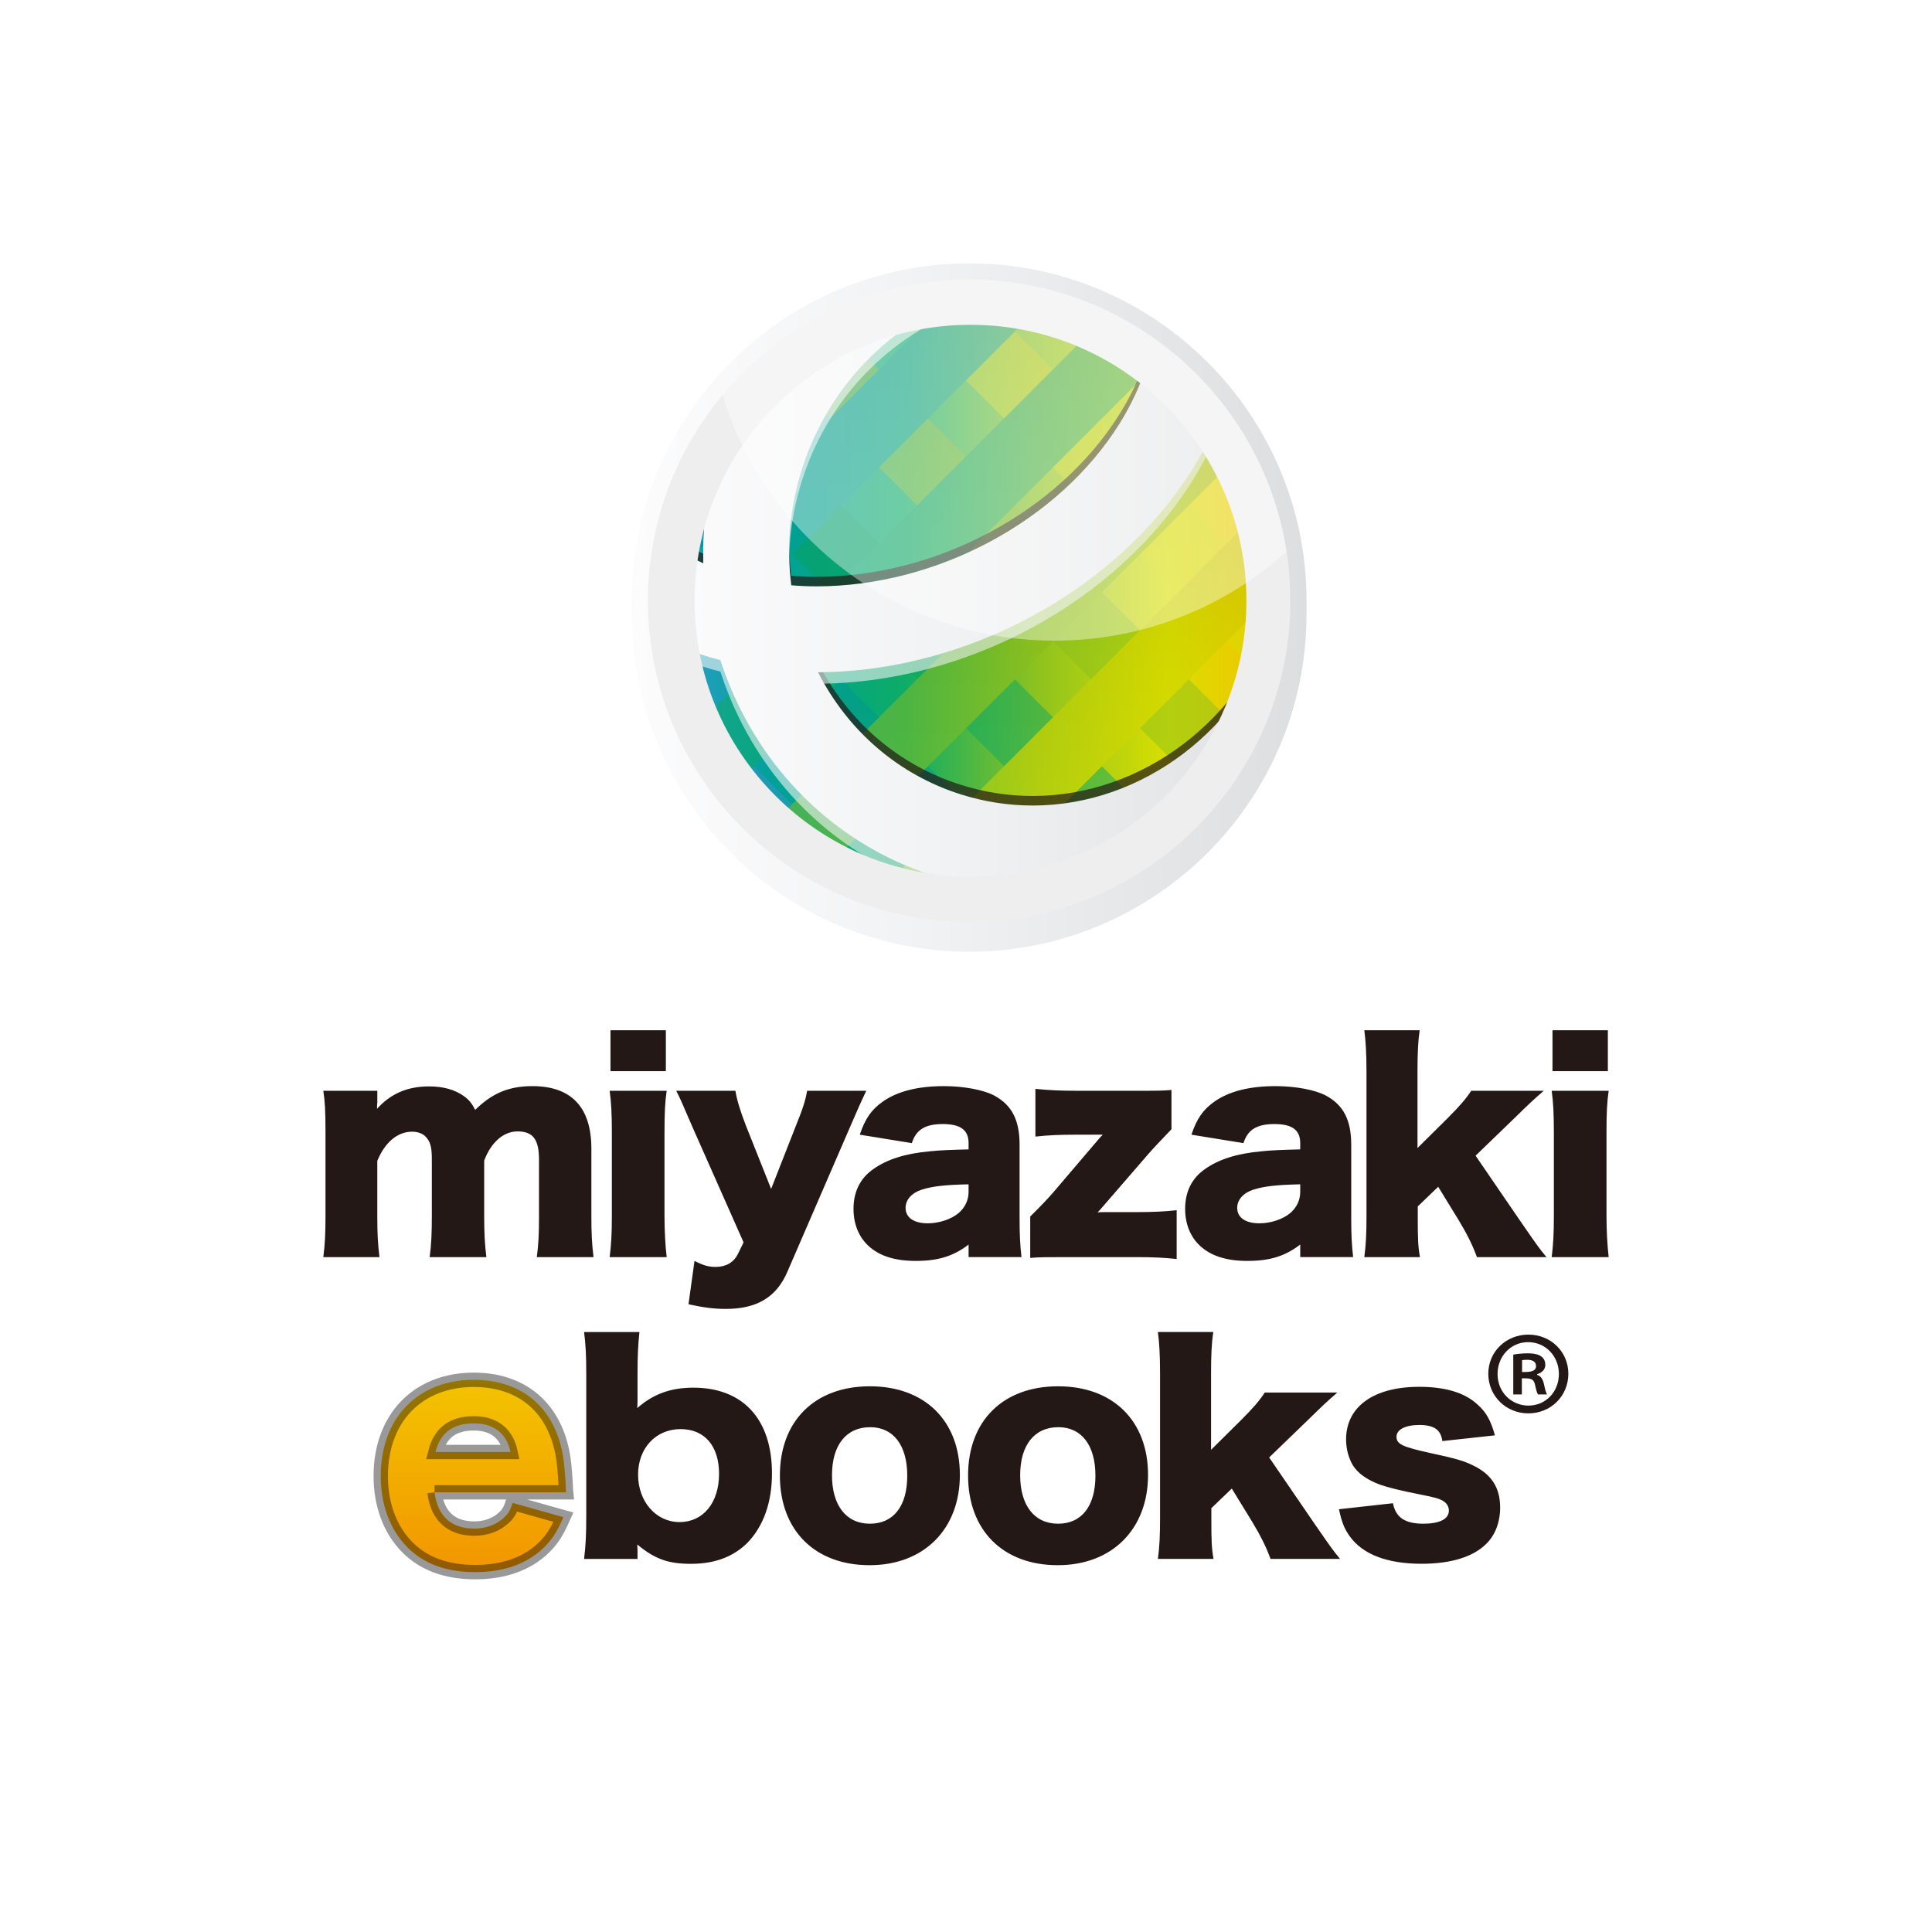 <?xml version="1.0" encoding="UTF-8"?>
<svg xmlns="http://www.w3.org/2000/svg" width="120" height="120" xmlns:xlink="http://www.w3.org/1999/xlink" viewBox="0 0 120 120">
  <defs>
    <filter id="uuid-46fc383f-2ef8-447f-8ce2-50dc08da9fad" data-name="drop-shadow-1" filterUnits="userSpaceOnUse">
      <feOffset dx="4.5" dy="4.5"/>
      <feGaussianBlur result="uuid-c9501026-7057-40a4-bae9-722f07f24b0f" stdDeviation="2.25"/>
      <feFlood flood-color="#000" flood-opacity=".25"/>
      <feComposite in2="uuid-c9501026-7057-40a4-bae9-722f07f24b0f" operator="in"/>
      <feComposite in="SourceGraphic"/>
    </filter>
    <linearGradient id="uuid-8a4d84fb-1fab-4c61-91bd-df80d02f6317" x1="29.405" y1="97.511" x2="29.405" y2="85.841" gradientUnits="userSpaceOnUse">
      <stop offset="0" stop-color="#f29600"/>
      <stop offset="1" stop-color="#f3c300"/>
    </linearGradient>
    <linearGradient id="uuid-e5599b82-221d-4896-a53f-0bc7c59bbc20" x1="39.242" y1="37.31" x2="81.15" y2="37.31" gradientUnits="userSpaceOnUse">
      <stop offset="0" stop-color="#fcfcfd"/>
      <stop offset=".401" stop-color="#f2f3f4"/>
      <stop offset="1" stop-color="#dcdedf"/>
    </linearGradient>
    <filter id="uuid-4d04809f-716c-4e8d-9773-babbc71659c9" data-name="drop-shadow-2" filterUnits="userSpaceOnUse">
      <feOffset dx="0" dy=".85"/>
      <feGaussianBlur result="uuid-568595d1-40ef-4331-9cdf-27ac337d0015" stdDeviation="1.984"/>
      <feFlood flood-color="#231815" flood-opacity=".5"/>
      <feComposite in2="uuid-568595d1-40ef-4331-9cdf-27ac337d0015" operator="in"/>
      <feComposite in="SourceGraphic"/>
    </filter>
    <clipPath id="uuid-fc8008bb-7557-446e-b7e8-550ec57b3fa8">
      <path d="m80.732,37.31c0,11.296-9.156,20.453-20.452,20.453-11.297,0-20.454-9.156-20.454-20.453,0-11.294,9.157-20.452,20.454-20.452,11.295,0,20.452,9.157,20.452,20.452Z" style="fill: none; stroke-width: 0px;"/>
    </clipPath>
    <linearGradient id="uuid-a21c2f1d-14a3-4f7f-9343-0797ec34e028" x1="39.827" y1="37.31" x2="80.732" y2="37.31" gradientUnits="userSpaceOnUse">
      <stop offset="0" stop-color="#3b9dd5"/>
      <stop offset=".2" stop-color="#00a199"/>
      <stop offset=".4" stop-color="#0dac67"/>
      <stop offset=".6" stop-color="#8dc21f"/>
      <stop offset=".8" stop-color="#dadf00"/>
      <stop offset="1" stop-color="#f9bc00"/>
    </linearGradient>
    <linearGradient id="uuid-317ef168-2876-453a-b787-59fba1ca1b26" x1="-286.44" y1="-1213.183" x2="-253.352" y2="-1213.183" gradientTransform="translate(1095.186 717.308) rotate(-45)" gradientUnits="userSpaceOnUse">
      <stop offset="0" stop-color="#3b9dd5"/>
      <stop offset=".338" stop-color="#399ad1"/>
      <stop offset=".612" stop-color="#3693c7"/>
      <stop offset=".863" stop-color="#3087b6"/>
      <stop offset="1" stop-color="#2c7eaa"/>
    </linearGradient>
    <linearGradient id="uuid-2ea3ca8d-acfc-4a49-ba0f-15760d79376b" x1="-281.039" y1="-1207.782" x2="-247.951" y2="-1207.782" gradientTransform="translate(1092.971 711.873) rotate(-45.001)" gradientUnits="userSpaceOnUse">
      <stop offset="0" stop-color="#00a199"/>
      <stop offset=".378" stop-color="#009d95"/>
      <stop offset=".684" stop-color="#00938c"/>
      <stop offset=".964" stop-color="#00827c"/>
      <stop offset="1" stop-color="#00807a"/>
    </linearGradient>
    <linearGradient id="uuid-ca19217d-85da-403f-8ce1-4f809393f85a" x1="-275.637" y1="-1202.38" x2="-242.551" y2="-1202.38" gradientTransform="translate(1090.706 706.514) rotate(-44.999)" gradientUnits="userSpaceOnUse">
      <stop offset="0" stop-color="#0dac67"/>
      <stop offset=".378" stop-color="#0ba864"/>
      <stop offset=".684" stop-color="#079e5e"/>
      <stop offset=".964" stop-color="#018d53"/>
      <stop offset="1" stop-color="#008b52"/>
    </linearGradient>
    <linearGradient id="uuid-83e5761e-83fe-40a4-8539-1234cb9ea5f1" x1="-270.235" y1="-1196.979" x2="-237.149" y2="-1196.979" gradientTransform="translate(1088.442 701.153) rotate(-44.997)" gradientUnits="userSpaceOnUse">
      <stop offset="0" stop-color="#8dc21f"/>
      <stop offset=".364" stop-color="#8abe1d"/>
      <stop offset=".659" stop-color="#83b41a"/>
      <stop offset=".929" stop-color="#76a314"/>
      <stop offset="1" stop-color="#729e13"/>
    </linearGradient>
    <linearGradient id="uuid-9be60d65-bcfd-4e45-837d-52dbedf73843" x1="-264.834" y1="-1191.577" x2="-231.748" y2="-1191.577" gradientTransform="translate(1086.221 695.727) rotate(-44.998)" gradientUnits="userSpaceOnUse">
      <stop offset="0" stop-color="#dadf00"/>
      <stop offset=".329" stop-color="#d6db00"/>
      <stop offset=".595" stop-color="#ccd100"/>
      <stop offset=".839" stop-color="#bbc100"/>
      <stop offset="1" stop-color="#acb200"/>
    </linearGradient>
    <linearGradient id="uuid-1da04530-1101-4d6e-a96b-5c45b42cfa47" x1="-259.433" y1="-1186.177" x2="-226.346" y2="-1186.177" gradientTransform="translate(1084.006 690.292) rotate(-45)" gradientUnits="userSpaceOnUse">
      <stop offset="0" stop-color="#f9bc00"/>
      <stop offset=".335" stop-color="#f5b900"/>
      <stop offset=".606" stop-color="#ebb200"/>
      <stop offset=".854" stop-color="#daa500"/>
      <stop offset="1" stop-color="#cd9b00"/>
    </linearGradient>
    <linearGradient id="uuid-b89b7804-6461-46b4-8ac1-eec3ee37c60d" x1="-259.433" x2="-226.346" gradientTransform="translate(1076.1 709.381) rotate(-45)" xlink:href="#uuid-317ef168-2876-453a-b787-59fba1ca1b26"/>
    <linearGradient id="uuid-ea0cac83-0851-4dac-a5fe-38e6b278462f" x1="-264.834" x2="-231.747" gradientTransform="translate(1081.49 707.161) rotate(-45)" xlink:href="#uuid-2ea3ca8d-acfc-4a49-ba0f-15760d79376b"/>
    <linearGradient id="uuid-ef7ba609-1766-433d-aad2-17dbf0bf0d17" x1="-270.235" x2="-237.149" gradientTransform="translate(1086.903 704.906) rotate(-45)" xlink:href="#uuid-ca19217d-85da-403f-8ce1-4f809393f85a"/>
    <linearGradient id="uuid-51955ca2-ba9f-4164-a65a-23cf2edbd266" x1="-275.637" x2="-242.551" gradientTransform="translate(1092.326 702.636) rotate(-45.002)" xlink:href="#uuid-83e5761e-83fe-40a4-8539-1234cb9ea5f1"/>
    <linearGradient id="uuid-a1ede04f-f001-4f1e-993a-6aa5d4bb1f4f" x1="-281.038" x2="-247.951" gradientTransform="translate(1097.711 700.423) rotate(-45.001)" xlink:href="#uuid-9be60d65-bcfd-4e45-837d-52dbedf73843"/>
    <linearGradient id="uuid-3c2d2708-8b66-4258-89a1-8a7891f9fcdd" x1="-286.44" x2="-253.352" gradientTransform="translate(1103.102 698.203) rotate(-45)" xlink:href="#uuid-1da04530-1101-4d6e-a96b-5c45b42cfa47"/>
    <linearGradient id="uuid-1e394bb7-13bd-477c-9552-9ba76d825056" x1="31.81" y1="29.774" x2="85.523" y2="29.774" xlink:href="#uuid-e5599b82-221d-4896-a53f-0bc7c59bbc20"/>
    <linearGradient id="uuid-5b0e3dff-c8f3-48eb-9f2e-10997c11ec42" x1="40.747" y1="29.063" x2="83.269" y2="29.063" xlink:href="#uuid-e5599b82-221d-4896-a53f-0bc7c59bbc20"/>
  </defs>
  <g style="isolation: isolate;">
    <g id="uuid-2825bc8a-8d36-438c-9257-cb7c815e5ba1" data-name="レイヤー 1">
      <g>
        <g style="filter: url(#uuid-46fc383f-2ef8-447f-8ce2-50dc08da9fad);">
          <circle cx="60" cy="60" r="60" style="fill: none; stroke-width: 0px;"/>
        </g>
        <g>
          <path d="m26.99,92.691c.181,1.471,1.035,2.252,2.469,2.252.726,0,1.362-.236,1.834-.672.272-.254.399-.453.544-.925l3.16.889c-.419.944-.69,1.362-1.199,1.87-1.034,1.017-2.488,1.543-4.284,1.543-1.78,0-3.178-.508-4.212-1.543-1.072-1.089-1.653-2.632-1.653-4.43,0-3.595,2.306-5.973,5.774-5.973,2.832,0,4.811,1.543,5.447,4.248.145.581.217,1.344.272,2.378,0,.072,0,.182.019.363h-8.171Zm4.72-2.505c-.253-1.162-1.034-1.779-2.287-1.779-1.289,0-2.07.581-2.378,1.779h4.665Z" style="fill: url(#uuid-8a4d84fb-1fab-4c61-91bd-df80d02f6317); stroke: rgba(4, 0, 0, .4); stroke-width: .892px;"/>
          <path d="m20.082,78.082c.102-.78.135-1.49.135-2.558v-5.217c0-1.287-.033-1.897-.135-2.557h3.354v.711q0,.068-.017.236v.17c.863-.949,1.896-1.388,3.234-1.388.881,0,1.609.203,2.168.609.305.221.475.424.695.848,1.05-1.033,2.083-1.474,3.556-1.474,2.422,0,3.659,1.321,3.659,3.878v4.2c0,1.051.033,1.745.135,2.542h-3.523c.102-.797.136-1.406.136-2.558v-3.488c0-1.27-.373-1.762-1.339-1.762-.863,0-1.642.677-2.066,1.812v3.455c0,1.017.033,1.727.136,2.542h-3.523c.102-.763.135-1.474.135-2.558v-3.488c0-.711-.068-1.034-.288-1.322-.187-.271-.525-.424-.932-.424-.915,0-1.694.661-2.168,1.812v3.421c0,1.068.033,1.728.135,2.558h-3.489Zm21.326-10.332c-.102.694-.135,1.372-.135,2.557v5.217c0,.915.05,1.829.135,2.558h-3.54c.101-.83.135-1.474.135-2.558v-5.217c0-1.1-.034-1.795-.135-2.557h3.54Zm-.051-3.76v2.541h-3.438v-2.541h3.438Zm1.661,6.03c-.728-1.694-.797-1.847-1.017-2.27h3.676c.085.542.304,1.27.661,2.184l1.558,3.913,1.508-3.845c.474-1.168.626-1.66.727-2.252h3.676q-.424.88-1.017,2.27l-3.879,8.959c-.676,1.592-1.897,2.32-3.827,2.32-.745,0-1.389-.085-2.32-.288l.373-2.693c.559.288.881.373,1.321.373.644,0,1.118-.289,1.372-.797l.355-.728-3.167-7.147Zm17.142.982c0-.813-.491-1.185-1.61-1.185-1.083,0-1.66.356-1.913,1.185l-3.235-.525c.34-1.0.711-1.541,1.423-2.05.915-.643,2.168-.965,3.811-.965,1.253,0,2.473.237,3.134.593,1.083.592,1.558,1.524,1.558,3.048v4.573c0,1.033.033,1.643.118,2.405h-3.285v-.78c-.948.729-1.898,1.017-3.286,1.017-1.287,0-2.253-.305-2.93-.932-.61-.558-.932-1.372-.932-2.304,0-1.066.424-1.913,1.237-2.472.863-.61,1.998-.966,3.522-1.102.661-.068,1.168-.084,2.389-.118v-.39Zm0,2.558c-1.508.034-2.236.119-2.93.339-.61.203-.983.626-.983,1.118,0,.61.508.965,1.389.965.694,0,1.456-.254,1.914-.644.389-.338.61-.796.61-1.304v-.474Zm12.603-3.422c-.644.678-1.135,1.187-1.44,1.542l-2.829,3.269c-.135.152-.186.22-.322.355.119-.017.34-.017.509-.017h1.846c1.05,0,1.796-.034,2.558-.118v3.031c-.797-.084-1.372-.118-2.575-.118h-4.235c-1.355,0-1.744,0-2.286.05v-2.574c.661-.644,1.083-1.101,1.44-1.507l2.743-3.219c.069-.085.17-.204.322-.355h-1.626c-1.101,0-1.762.033-2.557.118v-2.964c.847.085,1.524.119,2.557.119h3.574c1.44,0,1.778,0,2.32-.051v2.439Zm7.996.864c0-.813-.491-1.185-1.61-1.185-1.084,0-1.66.356-1.914,1.185l-3.234-.525c.339-1.0.711-1.541,1.423-2.05.914-.643,2.168-.965,3.811-.965,1.253,0,2.472.237,3.133.593,1.084.592,1.559,1.524,1.559,3.048v4.573c0,1.033.033,1.643.118,2.405h-3.285v-.78c-.949.729-1.898,1.017-3.287,1.017-1.287,0-2.252-.305-2.93-.932-.609-.558-.932-1.372-.932-2.304,0-1.066.424-1.913,1.237-2.472.864-.61,1.998-.966,3.523-1.102.661-.068,1.168-.084,2.389-.118v-.39Zm0,2.558c-1.508.034-2.236.119-2.931.339-.61.203-.983.626-.983,1.118,0,.61.509.965,1.389.965.695,0,1.457-.254,1.914-.644.39-.338.611-.796.611-1.304v-.474Zm7.419-9.57c-.102.695-.135,1.423-.135,2.558v4.759l1.862-1.846c.78-.779,1.152-1.219,1.474-1.71h4.506c-.661.576-.864.762-1.779,1.659l-2.455,2.372,2.828,4.133c1.033,1.491,1.101,1.592,1.576,2.168h-4.32c-.253-.711-.626-1.457-1.118-2.27l-1.287-2.101-1.27,1.22v.678c0,1.389.017,1.795.136,2.473h-3.456c.101-.763.135-1.441.135-2.558v-8.976c0-1.152-.051-1.931-.135-2.558h3.438Zm11.74,3.76c-.102.694-.136,1.372-.136,2.557v5.217c0,.915.051,1.829.136,2.558h-3.54c.102-.83.135-1.474.135-2.558v-5.217c0-1.1-.033-1.795-.135-2.557h3.54Zm-.051-3.76v2.541h-3.439v-2.541h3.439Zm-63.589,32.836c.102-.814.136-1.524.136-2.659v-8.773c0-1.236-.034-1.847-.136-2.659h3.438c-.084.813-.118,1.423-.118,2.659v1.423c0,.254,0,.406-.017.643.999-.881,2.084-1.269,3.489-1.269,3.083,0,4.878,1.965,4.878,5.318,0,1.812-.526,3.269-1.508,4.302-.881.88-2.033,1.321-3.522,1.321-1.406,0-2.236-.288-3.337-1.202,0,.051.017.271.017.356v.542h-3.32Zm5.996-8.062c-1.541,0-2.642,1.186-2.642,2.828,0,1.677,1.118,2.947,2.575,2.947,1.473,0,2.455-1.202,2.455-2.998,0-1.727-.897-2.777-2.388-2.777Zm6.167,2.88c0-3.388,2.168-5.539,5.588-5.539,3.421,0,5.59,2.151,5.59,5.505,0,3.37-2.235,5.607-5.607,5.607-3.404,0-5.572-2.169-5.572-5.572Zm3.235-.018c0,1.879.881,3.014,2.354,3.014,1.475,0,2.321-1.101,2.321-2.98,0-1.897-.864-3.015-2.304-3.015-1.49,0-2.371,1.119-2.371,2.981Zm8.453.018c0-3.388,2.168-5.539,5.59-5.539,3.421,0,5.588,2.151,5.588,5.505,0,3.37-2.235,5.607-5.606,5.607-3.405,0-5.572-2.169-5.572-5.572Zm3.235-.018c0,1.879.881,3.014,2.355,3.014s2.32-1.101,2.32-2.98c0-1.897-.864-3.015-2.304-3.015-1.49,0-2.371,1.119-2.371,2.981Zm11.993-8.892c-.102.695-.136,1.423-.136,2.558v4.759l1.863-1.846c.779-.779,1.152-1.219,1.474-1.711h4.506c-.662.576-.864.762-1.779,1.66l-2.455,2.371,2.828,4.133c1.032,1.49,1.101,1.592,1.575,2.168h-4.319c-.254-.712-.626-1.457-1.119-2.27l-1.286-2.1-1.27,1.22v.678c0,1.388.017,1.795.135,2.472h-3.455c.102-.763.134-1.44.134-2.558v-8.977c0-1.151-.05-1.93-.134-2.558h3.438Zm11.163,10.636c.169.881.746,1.27,1.88,1.27,1.017,0,1.592-.287,1.592-.813,0-.253-.135-.474-.373-.609-.237-.136-.457-.204-1.389-.389-1.287-.254-1.947-.424-2.507-.61-.812-.305-1.371-.695-1.693-1.203-.271-.457-.423-1.033-.423-1.609,0-2.033,1.71-3.269,4.539-3.269,1.608,0,2.811.355,3.607,1.083.559.491.83.983,1.101,1.931l-3.269.356c-.085-.694-.509-1-1.423-1-.881,0-1.423.288-1.423.728,0,.458.355.627,2.033.999,1.66.356,2.184.508,2.777.813,1.102.542,1.627,1.372,1.627,2.592,0,.897-.305,1.711-.864,2.252-.813.813-2.201,1.236-4.014,1.236-2.133,0-3.641-.576-4.454-1.693-.34-.474-.508-.881-.678-1.694l3.354-.373Z" style="fill: #231815; stroke-width: 0px;"/>
          <g>
            <path d="m60.196,58.264c-11.554,0-20.954-9.4-20.954-20.954,0-11.553,9.4-20.953,20.954-20.953s20.954,9.4,20.954,20.953c0,11.554-9.4,20.954-20.954,20.954Zm0-40.904c-11.001,0-19.952,8.95-19.952,19.95,0,11.002,8.951,19.951,19.952,19.951s19.951-8.95,19.951-19.951c0-11.001-8.951-19.95-19.951-19.95Z" style="fill: url(#uuid-e5599b82-221d-4896-a53f-0bc7c59bbc20); filter: url(#uuid-4d04809f-716c-4e8d-9773-babbc71659c9); stroke-width: 0px;"/>
            <g style="clip-path: url(#uuid-fc8008bb-7557-446e-b7e8-550ec57b3fa8);">
              <path d="m80.732,37.31c0,11.296-9.156,20.453-20.452,20.453-11.297,0-20.454-9.156-20.454-20.453,0-11.294,9.157-20.452,20.454-20.452,11.295,0,20.452,9.157,20.452,20.452Z" style="fill: url(#uuid-a21c2f1d-14a3-4f7f-9343-0797ec34e028); stroke-width: 0px;"/>
              <g style="mix-blend-mode: multiply; opacity: .5;">
                <g>
                  <rect x="44.348" y="29.046" width="4.297" height="42.496" transform="translate(-21.945 47.609) rotate(-45)" style="fill: url(#uuid-317ef168-2876-453a-b787-59fba1ca1b26); stroke-width: 0px;"/>
                  <rect x="49.749" y="23.646" width="4.296" height="42.496" transform="translate(-16.544 49.844) rotate(-44.999)" style="fill: url(#uuid-2ea3ca8d-acfc-4a49-ba0f-15760d79376b); stroke-width: 0px;"/>
                  <rect x="55.151" y="18.245" width="4.296" height="42.495" transform="translate(-11.142 52.085) rotate(-45.001)" style="fill: url(#uuid-ca19217d-85da-403f-8ce1-4f809393f85a); stroke-width: 0px;"/>
                  <rect x="60.552" y="12.842" width="4.297" height="42.495" transform="translate(-5.739 54.325) rotate(-45.003)" style="fill: url(#uuid-83e5761e-83fe-40a4-8539-1234cb9ea5f1); stroke-width: 0px;"/>
                  <rect x="65.954" y="7.442" width="4.296" height="42.495" transform="translate(-.339 56.561) rotate(-45.002)" style="fill: url(#uuid-9be60d65-bcfd-4e45-837d-52dbedf73843); stroke-width: 0px;"/>
                  <rect x="71.355" y="2.04" width="4.297" height="42.496" transform="translate(5.062 58.795) rotate(-45)" style="fill: url(#uuid-1da04530-1101-4d6e-a96b-5c45b42cfa47); stroke-width: 0px;"/>
                </g>
                <g>
                  <rect x="25.248" y="21.139" width="42.496" height="4.297" transform="translate(-2.848 39.698) rotate(-45)" style="fill: url(#uuid-b89b7804-6461-46b4-8ac1-eec3ee37c60d); stroke-width: 0px;"/>
                  <rect x="30.65" y="26.54" width="42.495" height="4.296" transform="translate(-5.085 45.1) rotate(-45)" style="fill: url(#uuid-ea0cac83-0851-4dac-a5fe-38e6b278462f); stroke-width: 0px;"/>
                  <rect x="36.052" y="31.942" width="42.494" height="4.296" transform="translate(-7.323 50.501) rotate(-45)" style="fill: url(#uuid-ef7ba609-1766-433d-aad2-17dbf0bf0d17); stroke-width: 0px;"/>
                  <rect x="41.453" y="37.343" width="42.496" height="4.298" transform="translate(-9.561 55.9) rotate(-44.998)" style="fill: url(#uuid-51955ca2-ba9f-4164-a65a-23cf2edbd266); stroke-width: 0px;"/>
                  <rect x="46.855" y="42.745" width="42.495" height="4.296" transform="translate(-11.798 61.303) rotate(-44.999)" style="fill: url(#uuid-a1ede04f-f001-4f1e-993a-6aa5d4bb1f4f); stroke-width: 0px;"/>
                  <rect x="52.255" y="48.146" width="42.496" height="4.297" transform="translate(-14.035 66.705) rotate(-45)" style="fill: url(#uuid-3c2d2708-8b66-4258-89a1-8a7891f9fcdd); stroke-width: 0px;"/>
                </g>
              </g>
              <path d="m83.295,23.094c-1.522-3.097-3.764-5.759-6.491-7.714-.159-.785-.373-1.542-.633-2.253-1.733-4.708-5.62-8.23-10.947-9.917-2.195-.695-4.549-1.047-6.994-1.047-9.25,0-18.631,5.063-23.344,12.6-3.166,5.062-3.917,10.543-2.117,15.435,1.732,4.708,5.62,8.228,10.946,9.915.314.101.653.197,1.028.295.323.997.713,1.965,1.163,2.879,2.513,5.113,6.832,8.859,12.16,10.546,1.974.625,4.02.942,6.081.942,9.258,0,17.424-6.147,20.319-15.296,1.739-5.492,1.323-11.312-1.17-16.385Zm-39.607,11.305c-2.863-1.299-4.948-3.42-5.912-6.043-1.217-3.309-.638-7.131,1.632-10.763,3.777-6.037,11.339-10.094,18.821-10.094,1.899,0,3.71.269,5.384.8,2.477.783,4.492,2.089,5.907,3.812-1.469-.335-2.965-.504-4.465-.504-9.258,0-17.423,6.146-20.321,15.294-.777,2.456-1.128,4.974-1.046,7.498Zm6.134-5.887c2.156-6.812,8.42-11.57,15.233-11.57,1.513,0,3.017.232,4.47.693.765.242,1.523.554,2.259.928-.01,2.35-.787,4.822-2.255,7.169-3.776,6.038-11.339,10.095-18.821,10.095-.516,0-1.039-.022-1.56-.065-.309-2.427-.083-4.865.673-7.251Zm14.324,20.927c-1.514,0-3.018-.232-4.47-.693-3.848-1.218-6.987-3.906-8.867-7.584,9.216-.036,18.548-5.09,23.245-12.6,1.223-1.956,2.09-3.987,2.586-6.05.722.898,1.35,1.882,1.867,2.936,1.885,3.834,2.194,8.246.872,12.422-2.157,6.812-8.42,11.569-15.232,11.569Z" style="fill: #231815; mix-blend-mode: multiply; opacity: .7; stroke-width: 0px;"/>
              <path d="m83.295,24.399c-1.522-3.097-3.764-5.76-6.491-7.715-.159-.784-.373-1.541-.633-2.252-1.733-4.708-5.62-8.23-10.947-9.916-2.195-.695-4.549-1.047-6.994-1.047-9.25,0-18.631,5.063-23.344,12.6-3.166,5.062-3.917,10.543-2.117,15.435,1.732,4.708,5.62,8.229,10.946,9.916.314.1.653.197,1.028.294.323.997.713,1.965,1.163,2.879,2.513,5.113,6.832,8.86,12.16,10.546,1.974.625,4.02.942,6.081.942,9.258,0,17.424-6.147,20.319-15.295,1.739-5.493,1.323-11.312-1.17-16.386Zm-39.607,11.304c-2.863-1.298-4.948-3.419-5.912-6.042-1.217-3.31-.638-7.133,1.632-10.764,3.777-6.037,11.339-10.095,18.821-10.095,1.899,0,3.71.27,5.384.801,2.477.782,4.492,2.089,5.907,3.812-1.469-.336-2.965-.505-4.465-.505-9.258,0-17.423,6.147-20.321,15.295-.777,2.456-1.128,4.975-1.046,7.497Zm6.134-5.887c2.156-6.812,8.42-11.57,15.233-11.57,1.513,0,3.017.234,4.47.693.765.242,1.523.554,2.259.929-.01,2.349-.787,4.821-2.255,7.17-3.776,6.037-11.339,10.093-18.821,10.093-.516,0-1.039-.022-1.56-.064-.309-2.428-.083-4.865.673-7.251Zm14.324,20.928c-1.514,0-3.018-.232-4.47-.693-3.848-1.217-6.987-3.906-8.867-7.584,9.216-.036,18.548-5.09,23.245-12.6,1.223-1.956,2.09-3.987,2.586-6.05.722.897,1.35,1.882,1.867,2.935,1.885,3.835,2.194,8.246.872,12.422-2.157,6.812-8.42,11.569-15.232,11.569Z" style="fill: url(#uuid-1e394bb7-13bd-477c-9552-9ba76d825056); opacity: .6; stroke-width: 0px;"/>
              <path d="m83.295,23.686c-1.522-3.095-3.764-5.758-6.491-7.713-.159-.785-.373-1.542-.633-2.253-1.733-4.708-5.62-8.23-10.947-9.917-2.195-.695-4.549-1.047-6.994-1.047-9.25,0-18.631,5.063-23.344,12.6-3.166,5.061-3.917,10.543-2.117,15.436,1.732,4.708,5.62,8.229,10.946,9.915.314.1.653.196,1.028.294.323.997.713,1.965,1.163,2.879,2.513,5.113,6.832,8.859,12.16,10.547,1.974.623,4.02.941,6.081.941,9.258,0,17.424-6.148,20.319-15.295,1.739-5.493,1.323-11.313-1.17-16.387Zm-39.607,11.306c-2.863-1.299-4.948-3.421-5.912-6.044-1.217-3.309-.638-7.13,1.632-10.763,3.777-6.037,11.339-10.093,18.821-10.093,1.899,0,3.71.268,5.384.799,2.477.784,4.492,2.089,5.907,3.813-1.469-.335-2.965-.505-4.465-.505-9.258,0-17.423,6.147-20.321,15.295-.777,2.456-1.128,4.974-1.046,7.498Zm6.134-5.888c2.156-6.812,8.42-11.57,15.233-11.57,1.513,0,3.017.234,4.47.694.765.242,1.523.553,2.259.927-.01,2.35-.787,4.822-2.255,7.17-3.776,6.038-11.339,10.094-18.821,10.094-.516,0-1.039-.022-1.56-.065-.309-2.427-.083-4.864.673-7.251Zm14.324,20.929c-1.514,0-3.018-.234-4.47-.694-3.848-1.217-6.987-3.906-8.867-7.584,9.216-.035,18.548-5.09,23.245-12.599,1.223-1.957,2.09-3.987,2.586-6.051.722.897,1.35,1.882,1.867,2.936,1.885,3.834,2.194,8.246.872,12.422-2.157,6.811-8.42,11.57-15.232,11.57Z" style="fill: url(#uuid-5b0e3dff-c8f3-48eb-9f2e-10997c11ec42); stroke-width: 0px;"/>
              <path d="m80.732,37.31c0,11.296-9.156,20.453-20.452,20.453-11.297,0-20.454-9.156-20.454-20.453,0-11.294,9.157-20.452,20.454-20.452,11.295,0,20.452,9.157,20.452,20.452Z" style="fill: none; stroke-width: 0px;"/>
              <path d="m60.281,16.858c-11.297,0-20.454,9.157-20.454,20.452,0,11.296,9.157,20.453,20.454,20.453,11.295,0,20.452-9.156,20.452-20.453,0-11.294-9.156-20.452-20.452-20.452Zm0,37.587c-9.465,0-17.137-7.672-17.137-17.136,0-9.463,7.673-17.135,17.137-17.135,9.463,0,17.135,7.672,17.135,17.135,0,9.464-7.672,17.136-17.135,17.136Z" style="fill: #eeeeef; mix-blend-mode: multiply; stroke-width: 0px;"/>
              <path d="m87.047,18.243c0,11.901-9.648,21.55-21.55,21.55s-21.549-9.648-21.549-21.55S53.596-3.305,65.498-3.305s21.55,9.647,21.55,21.549Z" style="fill: #fff; opacity: .4; stroke-width: 0px;"/>
            </g>
            <path d="m60.196,58.264c-11.554,0-20.954-9.4-20.954-20.954,0-11.553,9.4-20.953,20.954-20.953s20.954,9.4,20.954,20.953c0,11.554-9.4,20.954-20.954,20.954Zm0-40.904c-11.001,0-19.952,8.95-19.952,19.95,0,11.002,8.951,19.951,19.952,19.951s19.951-8.95,19.951-19.951c0-11.001-8.951-19.95-19.951-19.95Z" style="fill: url(#uuid-e5599b82-221d-4896-a53f-0bc7c59bbc20); stroke-width: 0px;"/>
          </g>
          <path d="m94.927,82.895c1.403,0,2.486,1.069,2.486,2.432,0,1.376-1.082,2.459-2.486,2.459-1.39,0-2.486-1.082-2.486-2.459,0-1.39,1.123-2.432,2.486-2.432Zm0,4.41c1.096,0,1.898-.869,1.898-1.965,0-1.095-.815-1.977-1.911-1.977-1.082,0-1.898.882-1.898,1.977,0,1.176.909,1.965,1.911,1.965Zm-.935-.695v-2.472c.227-.041.521-.08.907-.08.442,0,1.083.08,1.083.721,0,.294-.228.495-.508.574v.041c.241.08.36.28.429.601.079.375.132.521.186.615h-.562c-.066-.093-.119-.307-.186-.615-.094-.387-.307-.387-.815-.387v1.002h-.534Zm.547-1.39c.415,0,.869,0,.869-.374,0-.228-.16-.387-.548-.387-.16,0-.268.013-.321.025v.735Z" style="fill: #231815; stroke-width: 0px;"/>
        </g>
      </g>
    </g>
  </g>
</svg>